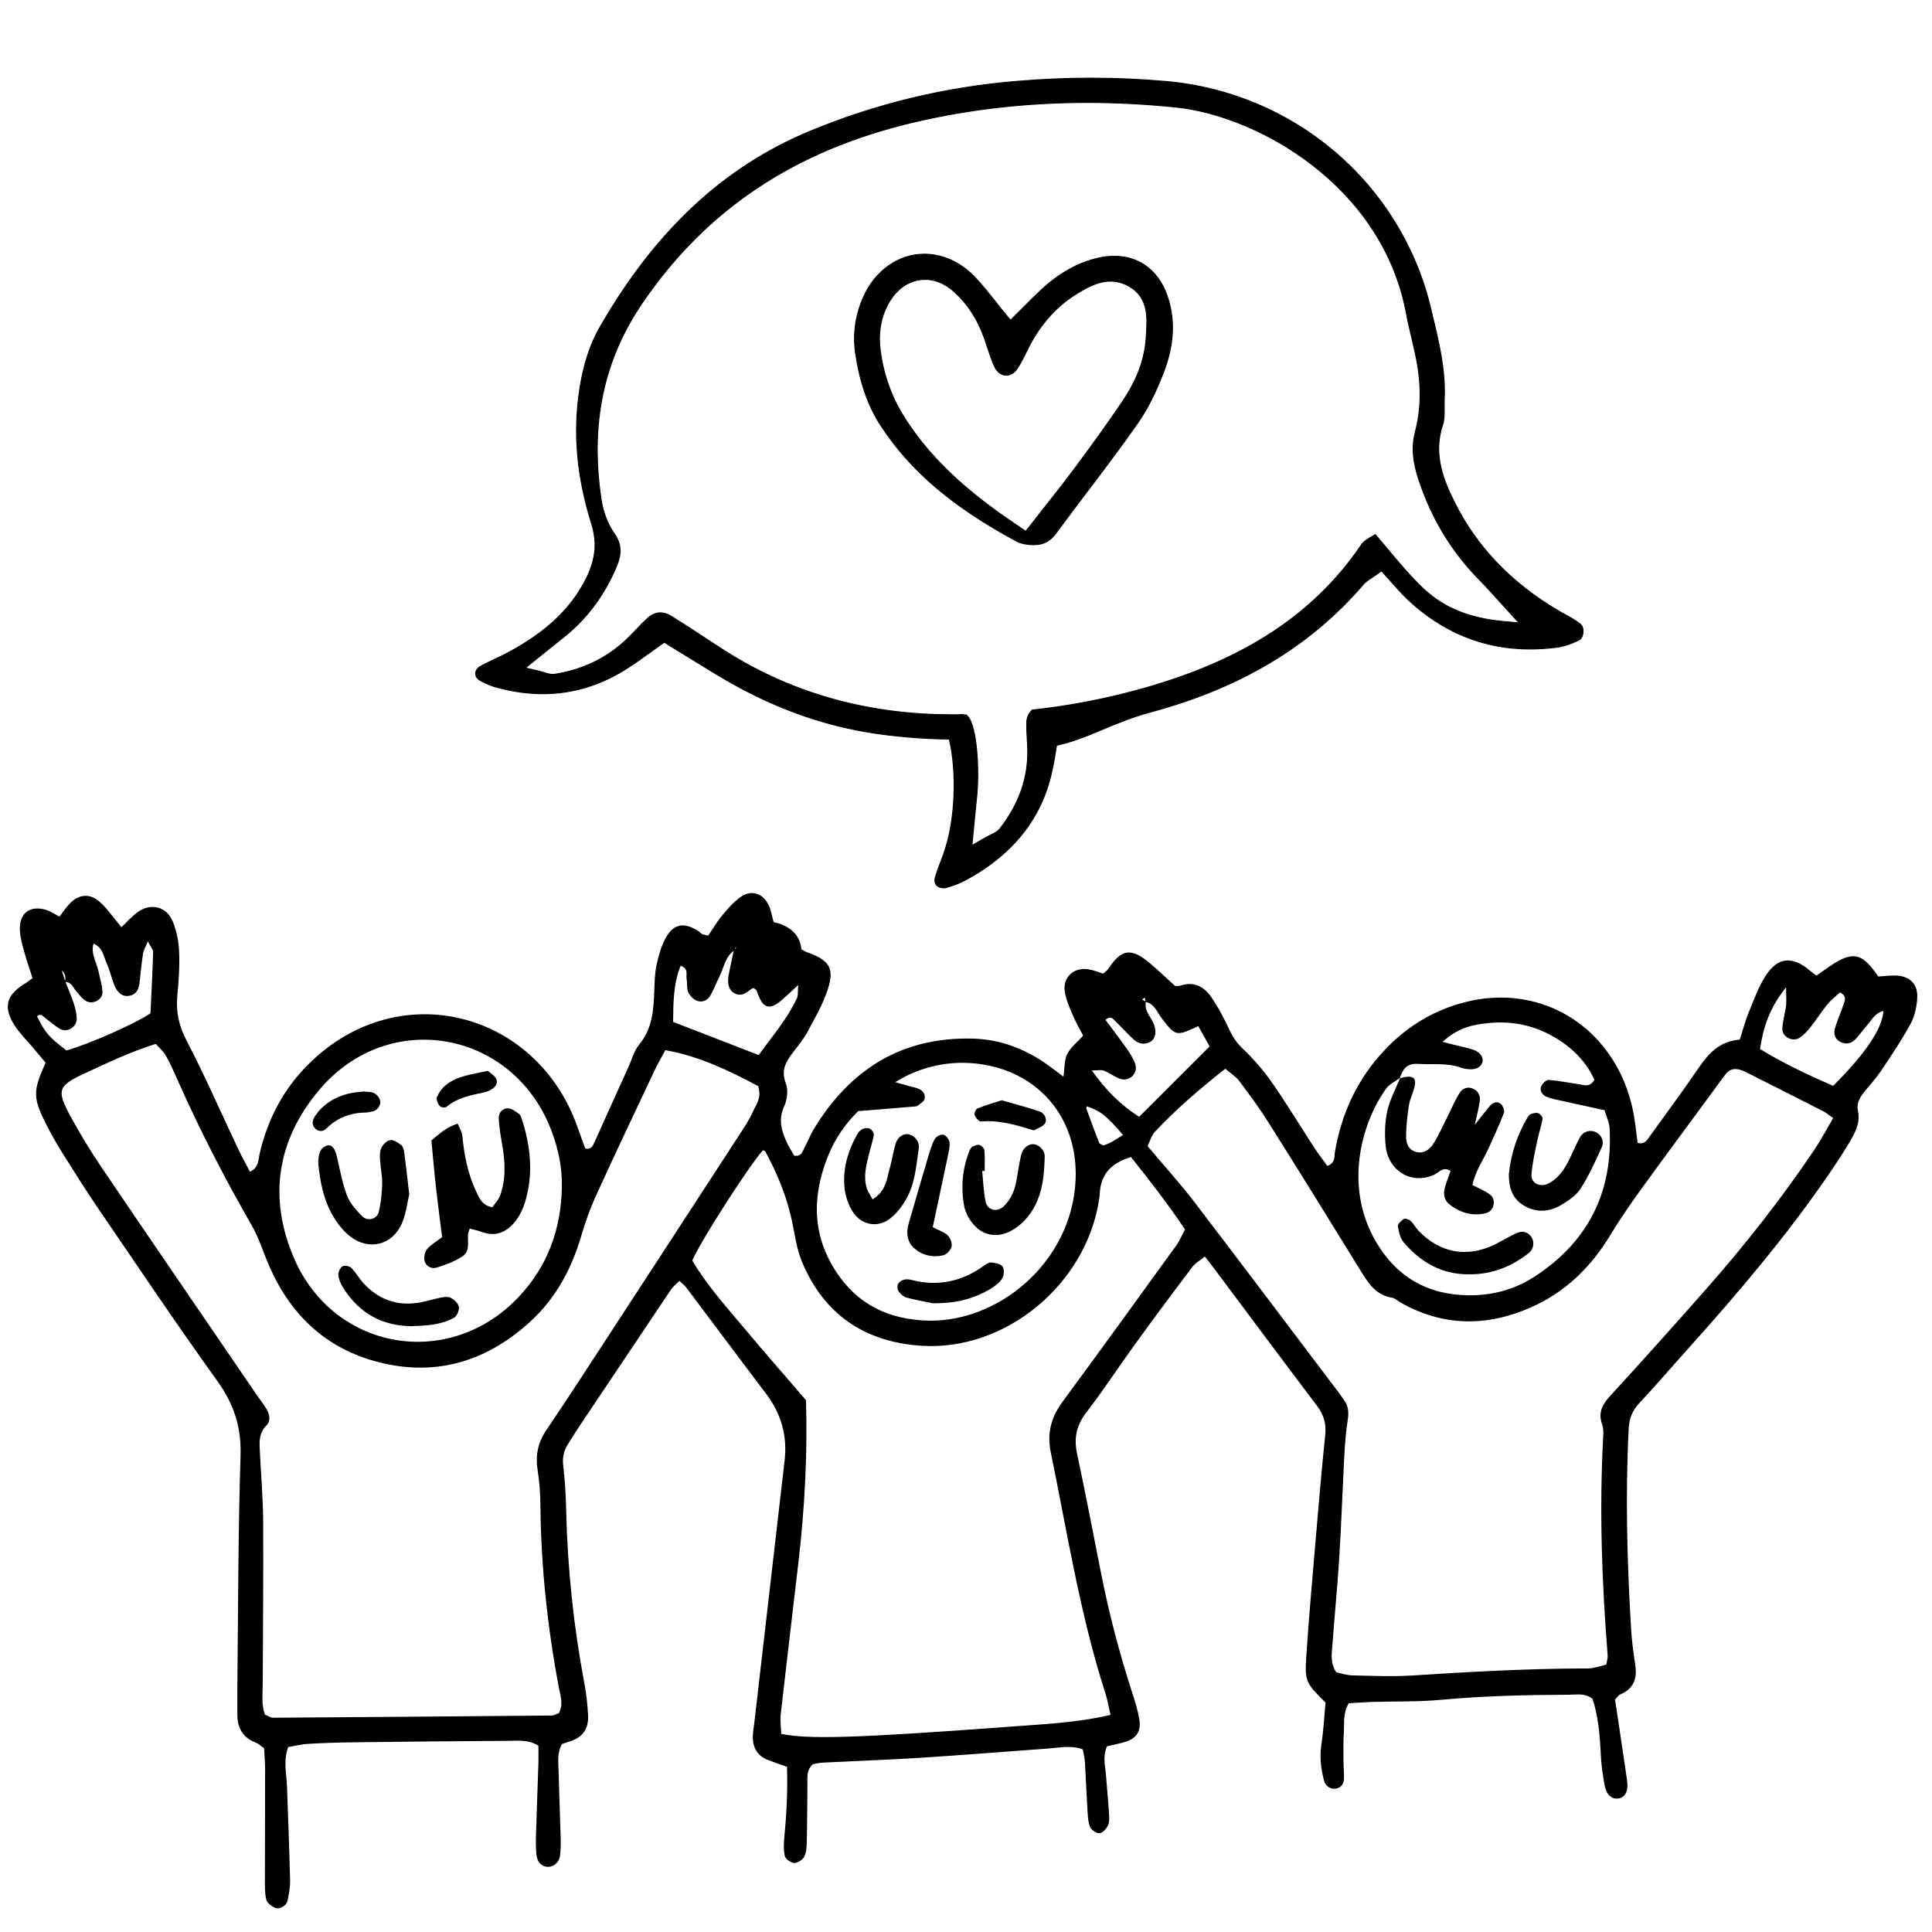 <?xml version="1.0" encoding="UTF-8"?> <svg xmlns="http://www.w3.org/2000/svg" id="Calque_1" viewBox="0 0 211.71 211.71"><defs><style>.cls-1{stroke-width:.11px;}.cls-1,.cls-2{stroke:#000;stroke-miterlimit:10;}.cls-2{stroke-width:.1px;}</style></defs><g><path d="M176.97,186.18c.45,3.03,.9,5.95,1.32,8.87,.18,1.22-.2,1.94-.98,2.03-.7,.08-1.27-.39-1.47-1.43-.23-1.21-.39-2.44-.44-3.67-.1-2-.28-3.97-.89-5.82-.82-.65-1.71-.46-2.54-.45-4.67,.02-9.33,.12-13.98,.55-2.55,.24-5.14,.16-7.71,.24-.83,.03-1.67,.1-2.48,.14-.66,1.11-.48,2.18-.54,3.2-.07,1.04-.05,2.09-.04,3.14,0,.66,.08,1.33,.05,1.99-.03,.5-.3,.9-.83,1.02-.55,.13-1.17-.22-1.33-.8-.35-1.29-.52-2.59-.32-3.95,.24-1.59,.33-3.21,.46-4.67-2.16-2.16-2.29-2.3-2.1-5.15,.28-4.27,.67-8.54,1.03-12.81,.32-3.79,.65-7.59,1.04-11.38,.13-1.22-.17-2.21-.9-3.18-3.85-5.09-7.66-10.21-11.48-15.32-.23-.3-.46-.6-.81-1.04-.56,.45-1.05,.72-1.36,1.13-2.13,2.81-4.23,5.63-6.3,8.49-1.79,2.47-3.45,5.03-5.31,7.44-1.09,1.41-1.4,2.8-1.04,4.51,.93,4.38,1.77,8.77,2.64,13.16,.87,4.4,2,8.72,3.38,12.98,.32,.99,.64,2,.81,3.03,.22,1.35-.37,2.13-1.72,2.5-.63,.17-1.26,.3-1.83,.43-.5,1.17-.17,2.2-.1,3.23,.1,1.33,.23,2.66,.32,3.99,.03,.47,.08,1-.09,1.41-.16,.38-.58,.85-.92,.89-.34,.04-.93-.34-1.06-.68-.24-.6-.25-1.3-.29-1.96-.11-1.71-.17-3.42-.27-5.13-.03-.46-.15-.91-.24-1.41-1.29-.48-2.52-.19-3.73-.1-4.75,.34-9.49,.73-14.24,1.03-3.52,.22-7.04,.34-10.56,.52-.37,.02-.74,.12-1.04,.17-.74,.65-.59,1.45-.6,2.19-.03,2.09-.02,4.19-.07,6.29-.01,.56-.04,1.18-.28,1.66-.18,.34-.73,.7-1.1,.68-.37-.01-.96-.43-1.03-.76-.16-.72-.11-1.5-.04-2.24,.24-2.46,.36-4.92,.28-7.53-.76-.27-1.45-.5-2.13-.77-1.11-.44-1.6-1.32-1.62-2.46,0-.57,.12-1.13,.18-1.7,1.1-9.55,2.2-19.11,3.31-28.66q.46-4.02-2.04-7.3c-2.93-3.87-5.83-7.77-8.75-11.65-.17-.22-.4-.39-.74-.71-.33,.33-.69,.61-.93,.96-3.4,5.06-6.79,10.12-10.18,15.19-.37,.55-.71,1.13-1.07,1.69-.49,.74-.66,1.51-.55,2.43,.19,1.6,.29,3.22,.32,4.84,.15,6.39,.81,12.73,2,19.01,.21,1.12,.33,2.26,.4,3.4,.09,1.38-.45,2.41-1.83,2.88-.35,.12-.71,.25-1.03,.36-.58,1.04-.38,2.11-.36,3.14,.05,2.38,.16,4.76,.22,7.14,.02,.66,0,1.34-.08,1.99-.09,.72-.74,1.22-1.38,1.18-.66-.05-1.12-.53-1.2-1.36-.06-.66-.07-1.33-.05-2,.08-2.67,.18-5.33,.27-8,.02-.65,0-1.29,0-1.92-1.12-.68-2.19-.54-3.21-.53-5.62,.03-11.24,.09-16.86,.16-1.71,.02-3.43,.07-5.14,.17-.74,.04-1.48,.23-2.21,.35-.56,1.53-.17,2.94-.13,4.35,.12,3.42,.26,6.85,.34,10.27,.02,.75-.13,1.51-.29,2.25-.12,.53-.88,.96-1.36,.75-.39-.18-.87-.53-.96-.9-.18-.72-.15-1.5-.15-2.26,0-4,.02-8,.02-12,0-.76-.07-1.51-.11-2.33-.33-.22-.61-.5-.94-.63-1.45-.56-2.01-1.65-1.99-3.13,0-.95,0-1.91,0-2.86,.09-8.48,.08-16.96,.35-25.43,.1-3.13-.72-5.65-2.53-8.17-4.45-6.19-8.69-12.52-12.99-18.81-1.4-2.04-2.71-4.15-4.03-6.24-.61-.97-1.17-1.96-1.69-2.98-1.53-3.01-1.54-3.74-.12-6.87-.43-.51-.9-1.07-1.38-1.64-.67-.8-1.44-1.54-2-2.41-1.32-2.05-.94-3.38,1.19-4.67,.24-.14,.45-.32,.76-.55-.29-.91-.61-1.79-.86-2.69-.22-.82-.48-1.66-.53-2.5-.11-1.93,1.1-2.84,2.92-2.27,.44,.14,.84,.42,1.42,.73,.33-.44,.63-.89,.99-1.29,1.05-1.19,2.33-1.35,3.49-.27,.82,.76,1.47,1.72,2.31,2.71,.56-.53,1.05-1.08,1.61-1.53,1.47-1.18,3.3-.82,4.01,.9,.43,1.03,.65,2.2,.7,3.32,.07,1.61-.05,3.24-.2,4.85-.16,1.76,.18,3.28,1.02,4.9,2.03,3.88,3.77,7.9,5.65,11.86,.4,.84,.85,1.66,1.29,2.5,1.01-.48,.91-1.32,1.07-2.01,.89-3.8,2.64-7.13,5.44-9.87,9.4-9.23,23.6-6.02,28.74,5.37,.58,1.29,1,2.66,1.49,3.96,.68,.16,.85-.31,1.04-.74,1.25-2.78,2.5-5.56,3.76-8.33,.35-.78,.58-1.68,1.11-2.31,1.46-1.75,1.58-3.8,1.66-5.9,.03-.95,.05-1.92,.25-2.84,.22-1.01,.5-2.05,1-2.95,.86-1.56,1.98-1.75,3.54-.78,.16,.1,.28,.27,.45,.35,.15,.08,.34,.09,.67,.17,.5-.73,.97-1.54,1.57-2.26,.6-.72,1.24-1.46,2.01-1.99,1.17-.81,2.45-.37,3.06,.95,.24,.51,.32,1.09,.53,1.82,1.57,.36,2.87,1.21,3.04,2.98,.3,.16,.46,.27,.63,.33,2.41,.85,3.01,1.72,2.28,4-.51,1.61-1.38,3.12-2.18,4.62-.44,.83-1.06,1.58-1.64,2.34-.77,1.01-1.36,1.96-.8,3.39,.28,.71,.17,1.77-.16,2.49-.7,1.49-.31,2.78,.32,4.09,.24,.5,.54,.96,.76,1.36,.83,.12,.9-.46,1.11-.84,.36-.67,.63-1.39,1.02-2.04,3.96-6.54,9.6-10.14,17.41-9.95,2.84,.07,5.41,.98,7.76,2.55,.7,.47,1.37,1,2.21,1.62,.14-.95,.08-1.81,.41-2.48,.36-.73,1.08-1.27,1.75-2.02-.36-.69-.79-1.41-1.11-2.17-.37-.87-.78-1.76-.91-2.68-.23-1.61,1.06-2.7,2.68-2.4,.55,.1,1.07,.32,1.52,.46,.26-.23,.43-.33,.53-.47,1.45-2.22,2.53-2.41,4.54-.72,.87,.73,1.7,1.52,2.82,2.54-.06,0,.32,.05,.66-.06,1.4-.44,2.49,.13,3.24,1.19,.81,1.16,1.48,2.44,2.08,3.73,.37,.79,.81,1.42,1.46,2.04,1.16,1.11,2.24,2.34,3.16,3.66,1.63,2.34,3.11,4.79,4.67,7.19,.45,.69,.96,1.34,1.42,1.97,.9-.34,.73-.99,.82-1.5,.62-3.64,1.98-6.95,4.29-9.85,2.64-3.3,5.95-5.59,10.08-6.62,7.11-1.77,13.96,1.5,17.06,8.14,.81,1.74,1.29,3.58,1.51,5.48,.07,.63,.17,1.26,.24,1.83,.78,.19,1.01-.3,1.28-.66,1.84-2.55,3.71-5.08,5.48-7.67,1.07-1.56,2.28-2.81,4.43-2.99,.32-.99,.58-2,.97-2.96,.58-1.4,1.09-2.87,1.92-4.12,1.32-1.99,2.9-2.07,4.76-.51,.22,.18,.45,.35,.75,.58,.69-.48,1.37-.99,2.09-1.43,1.91-1.15,2.9-.91,4.29,.97,.11,.15,.22,.31,.4,.56,.59-.04,1.25-.13,1.9-.11,1.58,.05,2.49,.96,2.36,2.56-.07,.93-.28,1.92-.72,2.73-.96,1.75-2.07,3.41-3.18,5.07-.58,.87-1.3,1.64-1.95,2.46-.49,.61-.81,1.24-.63,2.09,.25,1.2-.29,2.25-.87,3.24-.67,1.15-1.41,2.27-2.16,3.37-4.73,6.95-10.16,13.32-15.77,19.57-1.72,1.91-3.39,3.87-5.15,5.74-.76,.81-1.12,1.65-1.18,2.78-.38,7.34-.18,14.66,.26,21.99,.08,1.33,.26,2.65,.46,3.97,.22,1.5-.2,2.62-1.68,3.22-.16,.06-.26,.26-.53,.54ZM6.73,106.23l.43,1.33c.31,.8,.66,1.58,.92,2.39,.18,.53,.31,1.1,.33,1.66,.03,.91-1.02,1.58-1.81,1.15-.57-.32-1.06-.79-1.6-1.17-.27-.19-.52-.62-.94-.22,.95,1.88,1.26,2.24,3.23,3.74,2.49-.71,7.55-2.93,9.2-4.08,.1-2.15,.22-4.42,.29-6.7,0-.29-.28-.59-.58-1.18-.27,.68-.48,1.01-.53,1.36-.16,1.03-.25,2.08-.37,3.11-.09,.69-.28,1.32-1.08,1.49-.73,.15-1.33-.23-1.7-1.18-.31-.8-.5-1.64-.85-2.42-.33-.74-.4-1.69-1.43-2.1-.3,1.14,.35,2.06,.56,3.05,.15,.74,.39,1.47,.43,2.22,.04,.9-1.13,1.48-1.89,.96-.38-.26-.67-.65-.98-1.01-.36-.41-.53-1.04-1.24-1.02,.11-.53,.04-.99-.44-1.33-.06-.07-.12-.13-.18-.2,.08,.05,.15,.1,.23,.15Zm118.79,3.56c-.02-.16-.04-.32-.07-.48-.1,.07-.2,.14-.3,.22,.14,.07,.28,.15,.42,.22-.23,1.06,.63,1.74,.92,2.62,.25,.77,.11,1.48-.42,1.78-.66,.37-1.3,.25-1.84-.24-.7-.64-1.33-1.35-2.01-2.01-.25-.24-.48-.65-1.08-.14,.77,1.04,1.58,2.08,2.33,3.15,.37,.54,.75,1.11,.94,1.72,.32,1.02-.68,1.94-1.68,1.58-.62-.22-1.16-.64-1.77-.89-.27-.11-.63-.02-1.32-.02,1.54,2.15,3.09,3.73,5.19,5.08,2.56-2.56,5.1-5.09,7.72-7.71-.46-.82-.85-1.53-1.24-2.23-2.44,1.15-2.5,1.12-4.05-.92-.5-.65-.77-1.56-1.75-1.73Zm-45.06-5.64c-1.02,.71-1.14,1.93-1.65,2.92-.34,.67-.6,1.4-.99,2.05-.32,.54-.92,.77-1.48,.53-.38-.16-.76-.56-.93-.95-.18-.41-.08-.94-.17-1.4-.1-.48,.28-1.15-.66-1.47-.79,1.97-.8,4.01-.82,6.15,3.12,1.21,6.19,2.39,9.37,3.63,1.55-2.12,3.16-3.99,4.21-6.25,.12-.27,.07-.61,.13-1.43-.85,.79-1.31,1.24-1.8,1.66-1.4,1.19-2.11,.92-2.74-.99-.04-.13-.22-.22-.34-.33-.09,.04-.19,.05-.26,.11-.54,.41-1.07,.85-1.8,.49-.62-.3-.87-1-.69-2,.17-.93,.39-1.85,.58-2.78,.07-.06,.15-.1,.2-.18,.03-.05,.02-.13,.02-.19-.06,.14-.11,.28-.17,.42Zm72.91,14.01s.05-.05,.05-.05c-.52,.4-1.18,.69-1.54,1.2-2.74,3.84-4.62,10.75-1.1,16.76,2.23,3.82,5.62,5.82,10.12,5.87,2.65,.03,5.12-.64,7.31-2.08,5.84-3.82,8.55-9.26,8.17-16.22-.03-.63-.34-1.24-.55-1.98-1.64-.36-3.21-.7-4.78-1.05-.55-.12-1.13-.22-1.63-.45-.44-.21-.76-.67-.51-1.17,.14-.29,.55-.68,.81-.65,1.13,.09,2.24,.32,3.37,.48,.53,.08,1.11,.37,1.62-.5-.83-1.86-2.24-3.34-4.04-4.46-2.25-1.41-4.71-2-7.36-1.77-2.36,.2-3.68,.71-5.24,2.07,.42,.11,.77,.21,1.11,.29,.74,.19,1.49,.33,2.21,.56,.83,.27,1.23,.89,1.03,1.45-.2,.56-.81,.81-1.69,.68-.19-.03-.38-.06-.56-.12-1.56-.59-3.2-.33-4.8-.44-1.25-.08-1.68,.63-1.99,1.6Zm-80.46-3.09c-.45,.85-.87,1.57-1.23,2.33-2.15,4.56-4.32,9.12-6.41,13.71-.63,1.38-1.13,2.82-1.56,4.27-1.06,3.64-2.8,6.89-5.62,9.46-4.94,4.51-10.7,6.13-17.18,4.27-5.8-1.67-9.56-5.66-11.75-11.2-.49-1.23-.93-2.51-1.59-3.65-2.99-5.21-5.73-10.53-8.16-16.02-.39-.87-.77-1.75-1.24-2.57-.26-.46-.7-.83-1.1-1.28-2.75,.86-5.24,2.05-7.74,3.21-2.99,1.38-3.17,1.85-1.6,4.73,1.04,1.92,2.18,3.8,3.41,5.61,5.61,8.28,11.26,16.52,16.9,24.78,.38,.55,.79,1.08,1.14,1.64,.38,.61,.52,1.34,0,1.86-.86,.87-.75,1.88-.7,2.93,.13,2.57,.35,5.13,.36,7.7,.03,5.9-.03,11.81-.05,17.71,0,1.12-.17,2.26,.25,3.33,.36,.15,.62,.34,.87,.34,10.18-.07,20.37-.15,30.55-.24,.26,0,.53-.18,.78-.27,.53-.96,.17-1.88,0-2.8-1.24-6.56-1.95-13.18-2.02-19.86-.01-1.33-.1-2.67-.31-3.98-.25-1.6,.04-3.01,.94-4.34,1.44-2.13,2.86-4.27,4.26-6.43,5.67-8.69,11.34-17.38,16.99-26.08,.52-.8,1.05-1.6,1.43-2.47,.33-.75,.97-1.46,.54-2.75-3.04-1.6-6.3-3.25-10.16-3.93Zm127.95,7.44c-.53-.38-.74-.57-.99-.7-2.88-1.47-5.77-2.93-8.66-4.38-.17-.09-.35-.15-.53-.2-.6-.19-1.14-.07-1.54,.43-.48,.59-.91,1.22-1.36,1.83-2.65,3.61-5.32,7.2-7.94,10.82-1.17,1.62-2.31,3.26-3.34,4.97-2.12,3.53-4.94,6.3-8.71,7.97-4.81,2.14-9.6,2.13-14.27-.49-.33-.19-.64-.5-.99-.56-1.82-.3-2.64-1.66-3.5-3.06-3.29-5.35-6.6-10.7-9.95-16.01-1.01-1.61-2.14-3.15-3.28-4.67-.37-.5-.95-.84-1.53-1.35-2.8,2.21-5.39,4.43-7.73,6.93-.36,.39-.51,.98-.79,1.55,1.76,2.09,3.55,4.07,5.17,6.18,5.32,6.96,10.58,13.96,15.87,20.95,.17,.23,.32,.47,.49,.7,.48,.66,.54,1.35,.41,2.16-.21,1.31-.31,2.64-.38,3.96-.2,3.71-.32,7.42-.55,11.12-.2,3.23-.53,6.45-.76,9.68-.07,.93-.25,1.9,.44,2.92,.51,.1,1.15,.32,1.78,.33,2.19,.05,4.39,.15,6.57,.01,6.18-.4,12.35-.74,18.54-.77,.38,0,.77,.02,1.14-.04,.53-.09,1.05-.26,1.56-.39,.06-.42,.16-.7,.14-.97-.63-7.98-.93-15.96-.49-23.97,.03-.47,.03-.98-.13-1.41-.44-1.26,.03-2.14,.88-3.07,3.54-3.86,7.04-7.76,10.5-11.69,4.29-4.86,8.29-9.95,11.91-15.33,.68-1.01,1.25-2.1,2.04-3.44Zm-76.93,4.28c-2.35,.72-3.35,2.05-3.42,4.09,0,.19-.05,.38-.07,.57-1.39,9.22-10.23,16.7-19.62,16.01-6.16-.45-10.57-3.49-12.95-9.22-.57-1.38-.77-2.93-1.08-4.42-.57-2.71-1.62-5.23-2.93-7.65-.04-.07-.17-.08-.26-.12-1.49,1.65-6.79,9.88-7.74,12.08,1.6,2.72,3.77,5.12,5.84,7.59,2.13,2.54,4.32,5.03,6.62,7.71,.18,5.77-.13,11.75-.82,17.71-.65,5.58-1.32,11.15-1.95,16.73-.08,.71,.04,1.45,.06,2.13,2.96,.6,7.87,.49,25.23-.8,3.57-.27,7.18-.42,10.85-1.28-.21-.91-.33-1.66-.56-2.37-2.78-8.63-4.17-17.58-5.99-26.43-.44-2.16,.08-3.87,1.35-5.59,4.18-5.67,8.3-11.38,12.43-17.08,.37-.52,.61-1.13,.93-1.73-1.86-2.79-3.84-5.32-5.91-7.92Zm-62.36,3.2c.03-2.03-.37-3.98-1.06-5.87-4.08-11.2-17.88-13.78-25.55-4.66-4.62,5.5-5.59,11.81-2.73,18.44,4.37,10.11,16.98,12.26,24.56,4.27,3.23-3.4,4.72-7.52,4.78-12.18Zm32.47-8.23c-1.9,1.88-3,3.86-3.72,6.05-1.2,3.67-1.17,7.21,.8,10.72,2.22,3.93,5.54,5.86,9.93,6.16,8.12,.56,16.49-6.32,16.82-15.51,.23-6.41-3.68-11.1-9.27-12.36-3.24-.73-6.42-.34-9.43,1.15-.25,.13-.49,.28-1.06,.61,.82,.24,1.16,.33,1.49,.43,.36,.1,.74,.16,1.08,.31,.48,.21,.78,.64,.62,1.14-.09,.29-.5,.5-.77,.72-.07,.05-.18,.06-.27,.07-2.07,.17-4.13,.34-6.23,.51Zm106.83-2.76c3.64-3.65,5.37-6.26,5.52-8.22-.93,.21-1.31,1.04-1.87,1.66-.44,.5-.81,1.06-1.28,1.52-.44,.43-1.02,.49-1.58,.21-.6-.31-.75-.88-.59-1.46,.26-.91,.67-1.78,.96-2.68,.13-.4,.37-.9-.4-1.28-.43,.39-.95,.79-1.36,1.28-.66,.81-1.22,1.7-1.87,2.52-.35,.44-.74,.87-1.2,1.17-.77,.5-1.92-.1-1.89-.99,.03-.84,.3-1.67,.41-2.51,.06-.49,0-.99,0-2.03-1.81,2.26-2.5,4.34-2.85,6.76,2.54,1.57,5.19,2.8,8,4.04Zm-77.81,5.37c-1.85-2.15-2.44-2.61-3.97-3.14-.02,.09-.07,.19-.04,.26,.45,1.25,.91,2.5,1.39,3.73,.05,.13,.28,.19,.46,.3,.24-.09,.51-.17,.76-.3,.41-.22,.8-.48,1.4-.85Z"></path><path d="M153.37,118.16c1.47-.41,1.92-.11,1.6,1.07-.18,.64-.48,1.25-.58,1.89-.17,1.11-.3,2.24-.31,3.36-.01,.77,.25,1.55,1.12,1.76,.85,.21,1.5-.3,1.9-.95,.59-.96,1.05-2,1.56-3.01,.42-.84,.78-1.72,1.28-2.51,.31-.49,.86-.75,1.48-.47,.59,.27,.83,.8,.73,1.4-.15,.92-.38,1.83-.58,2.74-.05,.13-.1,.27-.15,.4,.03-.15,.06-.3,.09-.45,.57-.73,1.13-1.46,1.72-2.17,.33-.4,.82-.6,1.23-.25,.24,.2,.44,.73,.34,.98-.51,1.32-1.1,2.61-1.69,3.9-.58,1.28-1.43,2.44-1.76,4.01,.67,.35,1.36,.61,1.92,1.04,.74,.56,.46,1.82-.45,2.04-1.47,.36-2.81-.04-3.98-.95-.57-.44-.7-1.13-.52-1.81,.16-.63,.42-1.24,.63-1.87-.82-.54-1.3,.21-1.83,.44-2.6,1.12-4.97-.59-5.26-3.03-.15-1.29-.12-2.66,.15-3.93,.27-1.27,.93-2.45,1.42-3.68,0,0-.05,.05-.05,.05Z"></path><path d="M51.47,134.63c-.09,.31-.19,.49-.19,.67-.03,.84,.22,1.84-.6,2.37-.85,.55-1.84,.93-2.81,1.23-.56,.18-1.2-.12-1.35-.74-.09-.39,.03-.97,.28-1.28,.41-.49,1.01-.82,1.65-1.32-.22-1.75-.46-3.52-.66-5.3-.2-1.78-.35-3.57-.52-5.29,.95-.78,1.69-1.48,2.89-1.84,.19,.49,.46,.89,.5,1.3,.2,2.09,.58,4.13,1.48,6.05,.36,.76,.66,1.61,1.82,1.81,.27-.4,.67-.81,.85-1.3,.66-1.84,.54-3.73,.21-5.62-.16-.93-.33-1.87-.37-2.8-.03-.61,.39-1.14,1.03-1.12,.4,.01,.81,.35,1.18,.6,.14,.09,.23,.31,.29,.48,1,3.04,1.33,6.12,.38,9.22-.22,.71-.56,1.43-1.01,2.02-.94,1.22-2.16,1.82-3.75,1.22-.42-.16-.87-.24-1.3-.36Z"></path><path d="M44.84,130.91c-.2,.81-.33,2.07-.81,3.17-1.05,2.38-3.62,3-5.67,1.4-.73-.57-1.34-1.35-1.82-2.15-1.05-1.74-1.44-3.7-1.65-5.7-.03-.28-.01-.57,.03-.85,.09-.58,.31-1.1,.96-1.26,.46-.12,.83,.34,1.01,1.12,.35,1.47,.61,2.98,1.14,4.38,.32,.84,1,1.59,1.65,2.25,.6,.61,1.63,.34,1.83-.48,.24-1,.34-2.04,.37-3.07,.02-.85-.18-1.7-.23-2.55-.03-.47-.05-.99,.14-1.39,.18-.37,.62-.8,.99-.85,.37-.05,.84,.29,1.19,.55,.19,.15,.28,.49,.32,.76,.19,1.41,.34,2.82,.56,4.66Z"></path><path d="M45.26,145.32c-3.3,.03-5.93-1.38-7.71-4.3-.24-.39-.44-.86-.47-1.31-.02-.31,.19-.79,.44-.94,.23-.13,.77-.04,.97,.16,.47,.45,.79,1.06,1.23,1.56,1.71,1.93,3.84,2.7,6.38,2.22,.74-.14,1.47-.38,2.21-.52,.36-.07,.81-.13,1.1,.03,.37,.21,.81,.61,.87,.98,.06,.37-.2,1.01-.51,1.19-1.35,.76-2.88,.88-4.52,.92Z"></path><path d="M39.94,119.62c.21,.02,.5,.02,.78,.07,.54,.09,1.06,.75,.94,1.24-.12,.5-.46,.81-.98,.89-.19,.03-.37,.09-.56,.09-1.68,.02-3.14,.55-4.35,1.75-.35,.35-.86,.4-1.26-.03-.39-.42-.26-.88,0-1.3,.2-.32,.44-.62,.71-.88,1.29-1.25,2.88-1.76,4.7-1.84Z"></path><path d="M53.46,117.35c.3,.27,.75,.51,.92,.88,.22,.46-.09,.9-.53,1.15-.24,.14-.51,.27-.78,.32-1.47,.3-2.94,.59-4.15,1.59-.14,.12-.63,.06-.74-.09-.2-.26-.41-.73-.31-.97,.21-.49,.56-.98,.98-1.32,1.29-1.06,2.92-1.17,4.61-1.57Z"></path><path d="M107.63,128.31c.11,1.12,.14,2.26,.37,3.36,.21,.98,1.29,1.2,2,.51,.77-.76,1.18-1.7,1.37-2.75,.17-.93,.3-1.87,.51-2.8,.17-.78,.76-1.27,1.34-1.25,.59,.02,1.27,.64,1.26,1.33-.05,2.49-.33,4.94-2.1,6.91-.44,.48-.97,.92-1.54,1.23-1.67,.93-3.41,.5-4.48-1.08-.31-.46-.59-1-.69-1.54-.4-2.09-.23-4.15,.57-6.14,.07-.17,.18-.37,.33-.44,.24-.12,.55-.25,.77-.18,.22,.07,.52,.36,.53,.58,.07,.75,.03,1.5,.03,2.26-.09,0-.19,0-.28,.01Z"></path><path d="M95.6,131.44c1.5-.92,1.56-2.22,1.89-3.37,.26-.91,.38-1.86,.66-2.77,.24-.77,.92-1.15,1.51-.98,.62,.18,1.13,.82,1.02,1.53-.28,1.87-.4,3.81-1.35,5.5-.45,.81-1.06,1.61-1.78,2.17-1.41,1.1-3.24,.72-4.17-.84-.43-.71-.72-1.57-.82-2.39-.25-2.14,.33-4.15,1.39-6.01,.13-.24,.36-.47,.61-.58,.23-.1,.59-.12,.8,0,.2,.12,.42,.47,.39,.68-.13,.74-.37,1.46-.55,2.19-.29,1.2-.61,2.41-.21,3.65,.11,.35,.34,.66,.62,1.2Z"></path><path d="M102.2,134.47c.7,.37,1.28,.54,1.66,.91,.29,.28,.5,.86,.41,1.23-.08,.37-.53,.85-.89,.94-1.27,.3-2.47-.02-3.39-.95-.36-.36-.57-1-.57-1.52,0-.64,.24-1.29,.42-1.92,.63-2.18,1.26-4.36,1.91-6.53,.19-.63,.38-1.28,.7-1.84,.15-.26,.65-.51,.92-.45,.28,.06,.61,.48,.67,.79,.08,.44-.05,.93-.14,1.39-.54,2.59-1.1,5.17-1.69,7.96Z"></path><path d="M102.25,142.82c-.74-.15-1.85-.35-2.94-.64-.33-.09-.64-.4-.85-.69-.13-.18-.16-.56-.06-.77,.09-.21,.38-.41,.61-.48,.25-.08,.57-.06,.83,.01,2.95,.77,5.61,.18,8.05-1.6,.22-.16,.53-.34,.77-.31,.43,.06,1.02,.16,1.21,.46,.2,.31,.16,.96-.05,1.29-.28,.46-.77,.83-1.24,1.12-1.82,1.1-3.81,1.63-6.33,1.6Z"></path><path d="M109.77,120.57c1.43,.41,2.8,.77,4.13,1.22,.62,.21,.91,.94,.57,1.37-.26,.32-.74,.47-1.13,.68-.07,.04-.19,0-.28-.03-1.81-.58-3.62-1.08-5.56-.92-.23,.02-.58-.4-.71-.7-.07-.17,.13-.64,.31-.72,.86-.35,1.75-.6,2.66-.9Z"></path><path d="M165.34,128.69c.25-2.45,.98-4.4,2.04-6.23,.09-.16,.24-.34,.4-.39,.25-.09,.58-.17,.8-.08,.21,.09,.49,.43,.46,.61-.15,.83-.43,1.64-.6,2.47-.25,1.2-.53,2.41-.62,3.63-.07,.95,.94,1.44,1.83,1,1.08-.53,1.72-1.48,2.24-2.5,.43-.84,.78-1.74,1.24-2.57,.36-.65,1.11-.86,1.72-.58,.61,.28,.98,.99,.67,1.67-.7,1.55-1.41,3.12-2.33,4.55-.49,.75-1.36,1.33-2.16,1.8-1.31,.76-2.72,.83-4.07,.02-1.41-.85-1.62-2.25-1.62-3.39Z"></path><path d="M160.98,139.64c-2.96,.03-5.28-1.31-7.15-3.48-.39-.45-.55-1.17-.65-1.79-.04-.24,.37-.62,.66-.8,.16-.09,.56,.06,.74,.22,.34,.32,.56,.76,.89,1.1,2.33,2.42,5.28,2.95,8.3,1.5,.85-.41,1.65-.94,2.51-1.3,.54-.23,1.12-.11,1.51,.43,.38,.53,.3,1.34-.27,1.79-1.91,1.51-4.08,2.36-6.55,2.33Z"></path></g><path class="cls-2" d="M114.15,81.94c-.05-.64-.29-1.31-.53-1.97-.28-.77-.62-1.73-.39-2.12,.01-.02,.02-.04,.04-.06,3.36-.37,6.72-.98,9.98-1.8,12.26-3.09,20.52-8.28,25.98-16.35,.23-.34,.72-.62,1.19-.89,.1-.06,.2-.11,.29-.17,.44,.51,.86,1.02,1.28,1.52,1.36,1.63,2.62,3.14,4.08,4.5,2.2,2.03,4.93,3.14,8.59,3.49l1.8,.17-2.18-2.4c-.81-.89-1.39-1.54-2-2.16-3.12-3.14-5.33-6.74-6.77-11.03-.71-2.1-.84-3.7-.42-5.34,.7-2.64,.7-5.46,0-8.6-.12-.54-.24-1.08-.37-1.63l-.03-.12c-.21-.9-.42-1.8-.59-2.71-2.65-14.02-16.33-21.61-25.2-22.53-3.31-.34-6.6-.51-9.79-.51-6.57,0-12.99,.73-19.09,2.18-12.93,3.06-22.61,9.5-29.59,19.71-4.31,6.27-5.8,13.33-4.56,21.59,.19,1.35,.71,2.72,1.43,3.75,.79,1.14,.86,2.17,.23,3.66-1.36,3.22-3.39,5.89-6.04,7.92-.5,.39-.98,.78-1.51,1.21-.39,.32-2.41,1.94-2.41,1.94l1.4,.33c.27,.07,.5,.13,.68,.19,.36,.11,.62,.19,.91,.19h.14c3.24-.5,5.97-1.85,8.16-4.02,.31-.3,.6-.61,.9-.92,.4-.43,.76-.8,1.14-1.15,.47-.44,.96-.66,1.46-.66,.37,0,.76,.12,1.16,.36,1.65,1.02,3.28,2.09,4.85,3.13l.39,.25c7.44,4.93,16.02,7.43,25.48,7.43h.23c.37,0,.73,0,1.1-.02-.08,.54-.44,2.7-.44,2.7h-.2c-2.94,0-5.87-.2-8.71-.6-6.19-.87-12.08-3.05-17.99-6.68l-2.43-1.49c-.86-.53-1.73-1.06-2.62-1.61l-.39-.24-1.46,1.04c-.81,.59-1.58,1.14-2.38,1.66-2.96,1.96-6.15,2.94-9.47,2.94-1.66,0-3.39-.25-5.13-.73-.57-.16-1.16-.42-1.76-.75-.3-.17-.47-.43-.47-.73,0-.3,.18-.58,.5-.77,.5-.29,1.02-.53,1.57-.79,.49-.23,.95-.44,1.39-.68,4.27-2.27,7.02-4.87,8.67-8.18,1.06-2.15,1.23-3.98,.55-6.1-1.58-5.07-2-9.82-1.29-14.53,.42-2.76,1.12-4.94,2.21-6.86,6.06-10.57,13.59-17.6,23.03-21.51,7.21-3,14.88-4.85,22.81-5.49,2.67-.22,5.36-.34,7.99-.34s5.46,.12,8.16,.36c14.09,1.21,25.77,11.17,29.05,24.81l.17,.72c.74,3.04,1.5,6.19,1.33,9.37-.01,.3,0,.59,0,.88,0,.67,.01,1.31-.17,1.83-1.1,3.28,.1,6.13,1.31,8.55,2.41,4.85,6.24,8.84,11.4,11.87,.24,.14,.48,.28,.73,.41,.6,.33,1.17,.65,1.65,1.04,.22,.18,.33,.54,.29,.93-.04,.38-.21,.69-.46,.81-.89,.44-1.74,.71-2.5,.8-.97,.12-1.93,.18-2.86,.18-5.07,0-9.6-1.85-13.45-5.5-.53-.51-1.02-1.06-1.59-1.7-.26-.29-1.22-1.36-1.22-1.36l-.51,.36c-.23,.17-.43,.3-.6,.41-.37,.24-.65,.43-.89,.71-5.78,6.73-13.39,11.31-23.29,13.98-2.1,.57-3.73,1.26-5.31,1.92-2.07,.87-4.02,1.69-6.64,2.01Z"></path><path class="cls-1" d="M103.37,97.28c-.29,0-.55-.09-.72-.27-.19-.21-.25-.5-.16-.82,.15-.56,.36-1.11,.58-1.69,.19-.49,.37-.98,.53-1.48,1.27-4.03,1.19-9.44,.29-12.54,.39-.6,.77,.7,.88-.12,.22-1.55,.41-1.98,.9-2l.2-.02s.08,.07,.11,.1c1.11,1.06,1.37,6.24,1.01,9.21-.07,.62-.13,1.23-.19,1.9-.05,.52-.1,1.07-.16,1.68l-.14,1.43,1.37-.79c.28-.16,.52-.28,.72-.38,.4-.2,.72-.36,.96-.64,2.11-2.69,3.14-5.6,3.07-8.68,0-.43-.03-.87-.06-1.31-.03-.53-.06-1.06-.05-1.59,0-.6,.21-1.1,.61-1.47,.05,0,.11,0,.16,0,.84-.02,1.16,.46,1.7,1.37,.27,.47,.55,.95,.98,1.35l-.15,.93c-.16,1-.3,1.94-.51,2.88-1.07,5.24-4.3,9.33-9.6,12.15-.58,.3-1.25,.56-1.99,.77-.11,.03-.22,.04-.32,.05Z"></path><path class="cls-2" d="M113.3,59.7c-.29,0-.61-.03-.96-.09-.38-.07-.71-.17-.97-.32-7.01-3.79-11.59-7.69-14.82-12.62-1.41-2.15-2.32-4.74-2.79-7.92-.31-2.1-.03-4.17,.84-6.15,1.28-2.93,3.85-4.75,6.7-4.75,1.98,0,3.93,.88,5.48,2.48,.81,.84,1.54,1.77,2.32,2.75,.37,.47,.74,.95,1.14,1.42l.49,.59,1.53-1.52c.64-.64,1.22-1.22,1.82-1.78,1.96-1.82,3.97-2.96,6.15-3.48,.65-.16,1.28-.23,1.89-.23,2.87,0,5.04,1.75,5.93,4.81,.71,2.43,.55,4.96-.49,7.74-.87,2.31-1.82,4.2-2.92,5.77-1.73,2.48-3.59,4.94-5.39,7.31-1.2,1.59-2.39,3.15-3.55,4.74-.63,.86-1.37,1.24-2.4,1.24Zm-11.95-29.08c-1.53,0-2.94,.87-3.86,2.39-.93,1.53-1.28,3.31-1.04,5.27,.32,2.65,1.18,5.11,2.55,7.32,3.42,5.51,8.42,9.29,12.87,12.26l.54,.36,2.08-2.65c1.13-1.43,2.2-2.79,3.23-4.17,1.67-2.25,3.59-4.86,5.35-7.49,1.56-2.34,2.39-4.6,2.53-6.93l.02-.36c.11-1.76,.26-3.96-1.8-5.2-.67-.41-1.39-.61-2.13-.61-1.47,0-2.8,.79-4.04,1.59-2,1.3-3.64,3.17-4.87,5.53-.12,.24-.24,.48-.36,.72-.3,.61-.61,1.23-.98,1.77-.31,.45-.73,.7-1.17,.7-.52,0-1.01-.36-1.29-.97-.29-.62-.51-1.3-.73-1.97-.12-.37-.24-.74-.37-1.1-.76-2.12-1.85-3.8-3.33-5.13-.97-.88-2.08-1.34-3.21-1.34Z"></path></svg> 